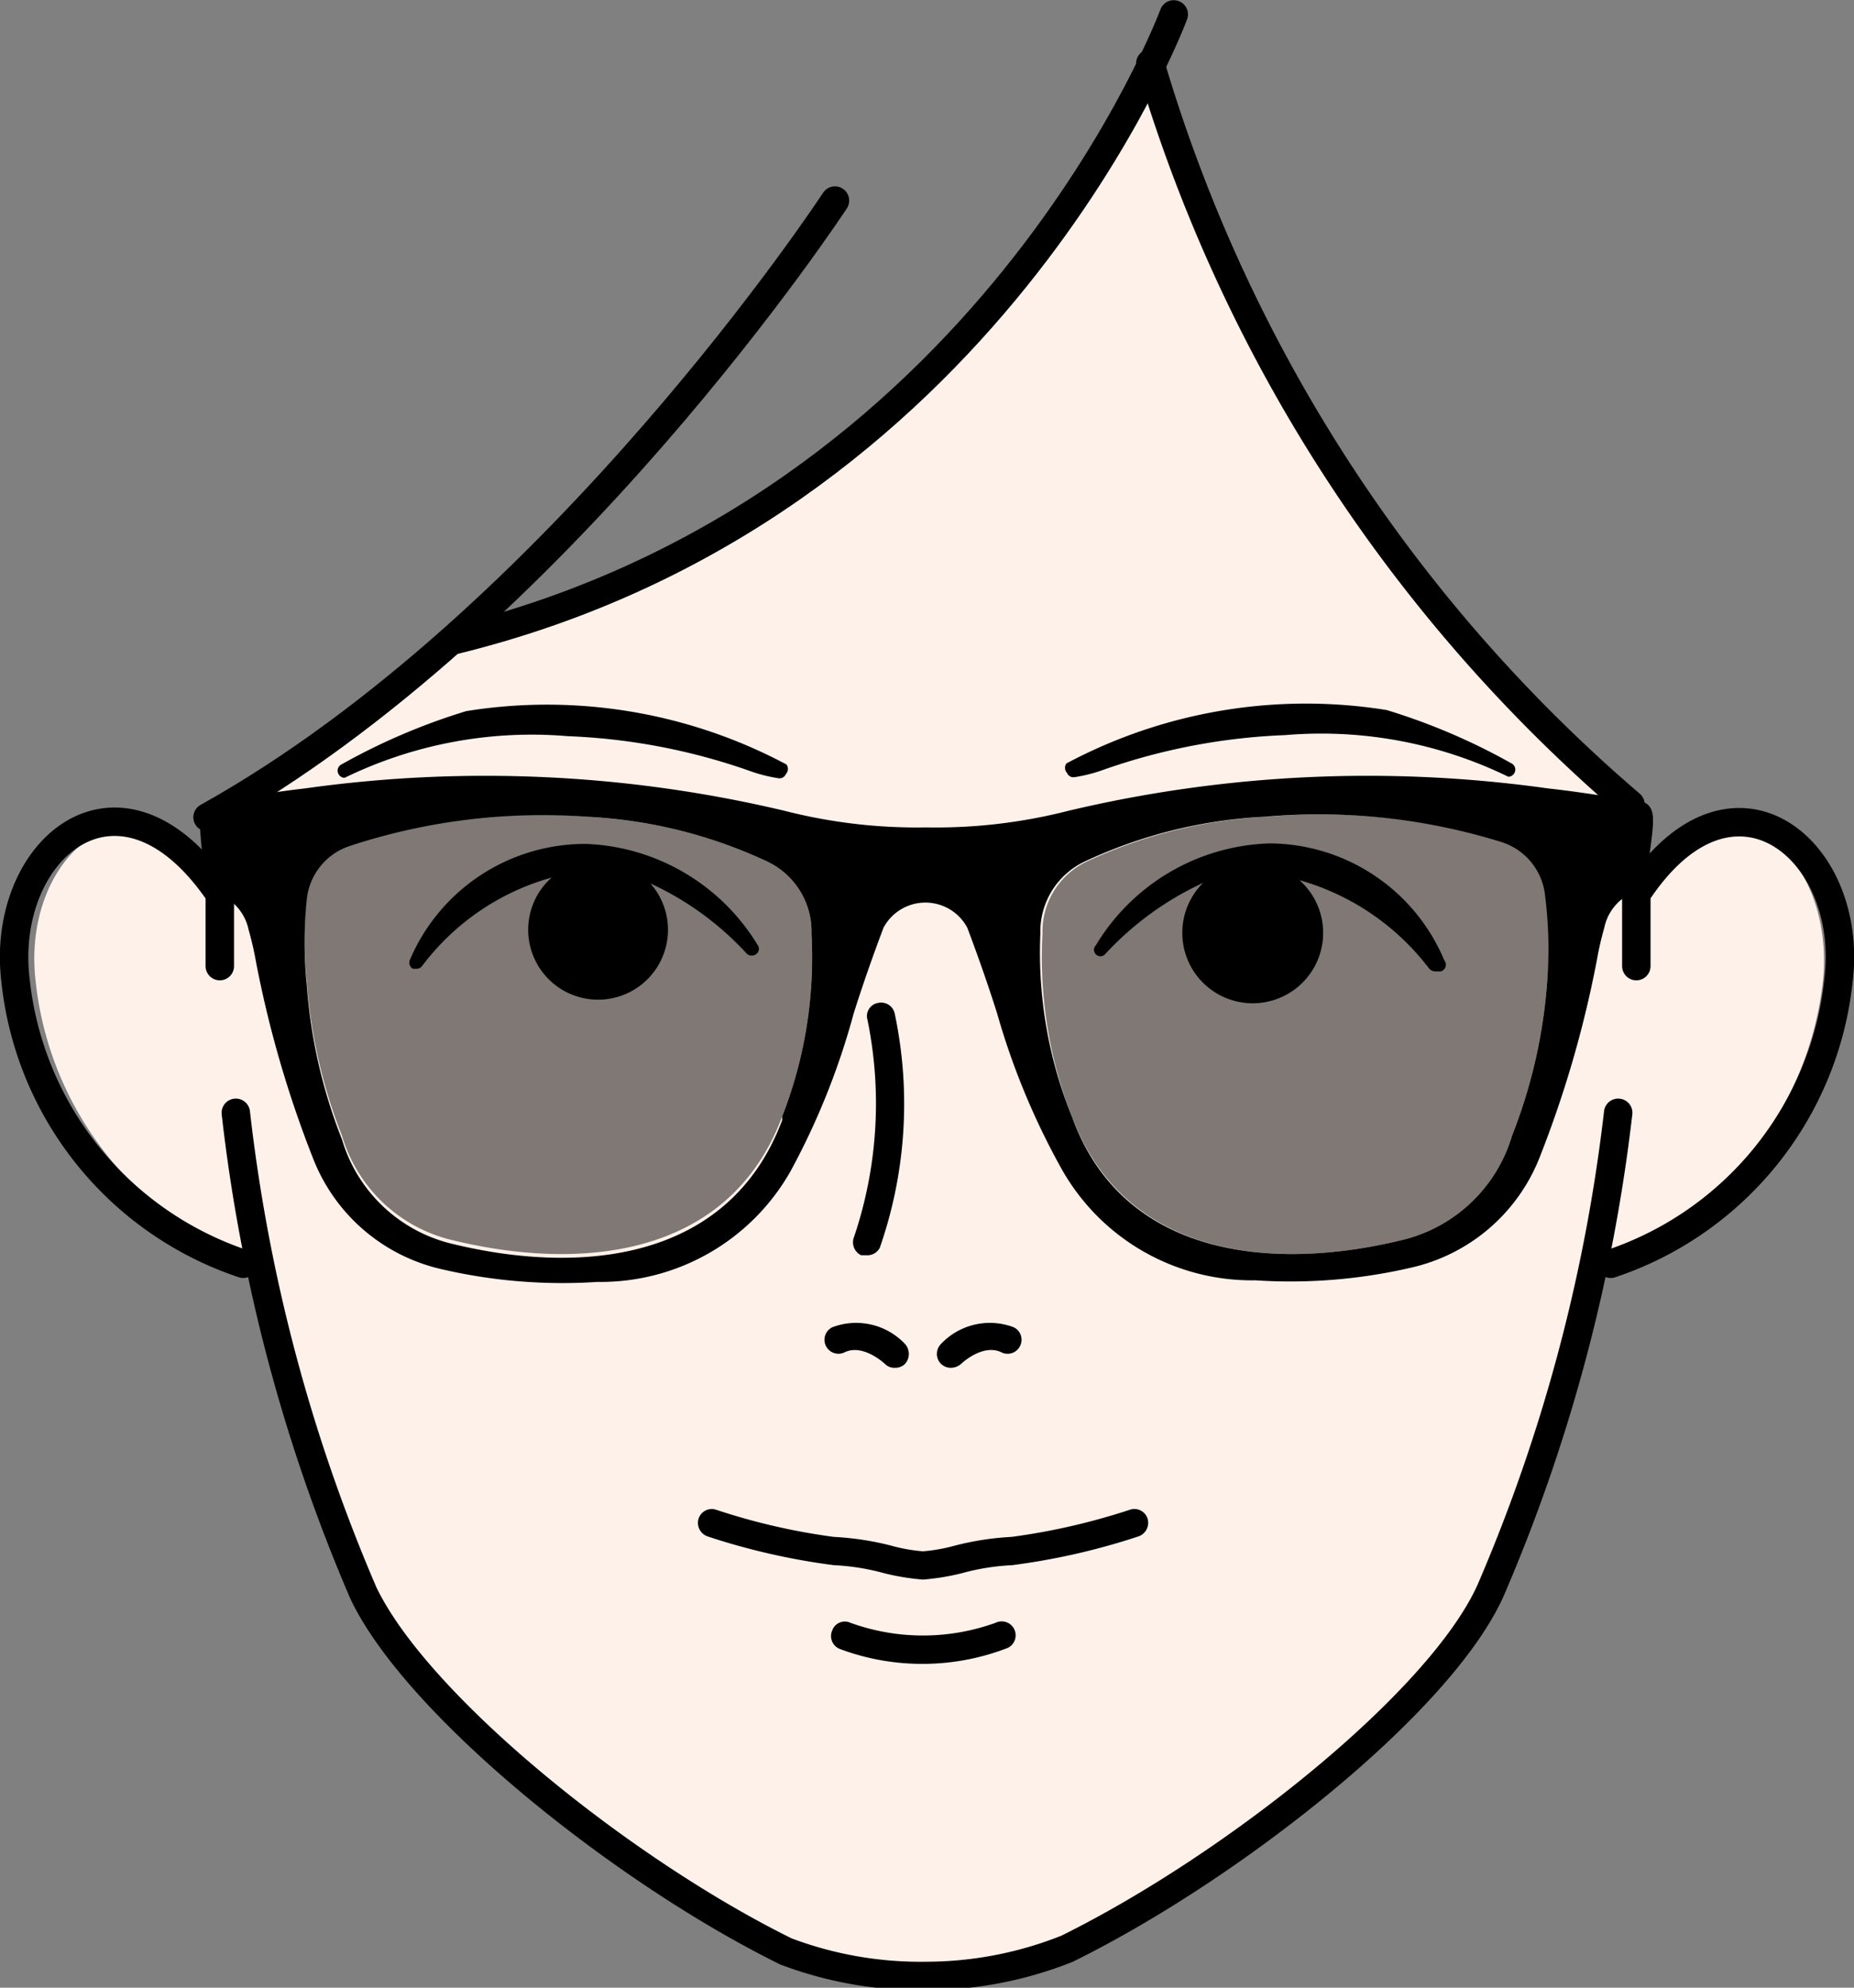<svg xmlns="http://www.w3.org/2000/svg" viewBox="0 0 34.75 37.26"><rect x="0" y="0" width="34.75" height="37.26" fill="#808080" stroke="none"/><path d="M30.58,16.42l.05-1.34a29.13,29.13,0,0,1-9-13.89A19.87,19.87,0,0,1,8.59,12,25.93,25.93,0,0,1,4,15.32l.1,1c-1.76-2-3.71-.2-3.43,2.09A6.3,6.3,0,0,0,4.9,23.69l0-.39a32,32,0,0,0,2,6.51c1,2.1,4.85,5.2,7.92,6.72a7.18,7.18,0,0,0,2.65.46,7.18,7.18,0,0,0,2.65-.46C23.18,35,27,31.91,28,29.81A31.35,31.35,0,0,0,30,23.65a6.33,6.33,0,0,0,4.17-5.28C34.4,16,32.36,14.2,30.58,16.42Z" style="fill:#fef1e9"/><path d="M4.12,18.11l0-1.35C2.25,14,0,15.92.29,18.37a6.3,6.3,0,0,0,4.27,5.32" style="fill:none;stroke:#000;stroke-linecap:round;stroke-linejoin:round;stroke-width:0.533px"/><path d="M30.19,23.69a6.3,6.3,0,0,0,4.27-5.32c.3-2.45-2-4.35-3.79-1.61l0,1.35" style="fill:none;stroke:#000;stroke-linecap:round;stroke-linejoin:round;stroke-width:0.533px"/><path d="M4.42,20.86a31.86,31.86,0,0,0,2.39,9c1,2.1,4.84,5.2,7.92,6.72a7.13,7.13,0,0,0,2.64.46A7.15,7.15,0,0,0,20,36.53C23.1,35,27,31.91,27.94,29.81a31.86,31.86,0,0,0,2.39-8.95" style="fill:none;stroke:#000;stroke-linecap:round;stroke-linejoin:round;stroke-width:0.533px"/><path d="M30.56,15.08a29.13,29.13,0,0,1-9-13.89" style="fill:none;stroke:#000;stroke-linecap:round;stroke-linejoin:round;stroke-width:0.533px"/><path d="M22,.27S18.57,9.54,8.51,12" style="fill:none;stroke:#000;stroke-linecap:round;stroke-linejoin:round;stroke-width:0.533px"/><path d="M15.65,3.76S10.49,11.64,3.89,15.32" style="fill:none;stroke:#000;stroke-linecap:round;stroke-linejoin:round;stroke-width:0.533px"/><path d="M21.51,28.47a.26.26,0,0,0-.33-.17h0a12.3,12.3,0,0,1-2.22.51,5.33,5.33,0,0,0-1.05.16,3.26,3.26,0,0,1-.61.11,3.12,3.12,0,0,1-.61-.11,5.43,5.43,0,0,0-1.06-.16,12,12,0,0,1-2.21-.51.26.26,0,0,0-.33.18.27.27,0,0,0,.17.32,12.7,12.7,0,0,0,2.37.54,4.29,4.29,0,0,1,.94.15,4.45,4.45,0,0,0,.73.12,4.45,4.45,0,0,0,.73-.12,4.29,4.29,0,0,1,.94-.15,12.7,12.7,0,0,0,2.37-.54A.27.27,0,0,0,21.51,28.47Z"/><path d="M17.3,31.19a4.39,4.39,0,0,1-1.56-.28.26.26,0,0,1-.14-.35.25.25,0,0,1,.34-.14,4,4,0,0,0,2.72,0,.26.26,0,0,1,.23.47h0A4.4,4.4,0,0,1,17.3,31.19Z"/><path d="M16.24,23.53l-.1,0a.27.27,0,0,1-.13-.35,7.82,7.82,0,0,0,.25-4.06.25.25,0,0,1,.2-.32.26.26,0,0,1,.31.2,8.19,8.19,0,0,1-.28,4.39A.26.26,0,0,1,16.24,23.53Z"/><path d="M16.77,25.64a.24.24,0,0,1-.18-.07s-.41-.39-.76-.22a.26.26,0,0,1-.23-.47,1.26,1.26,0,0,1,1.36.31.28.28,0,0,1,0,.38.26.26,0,0,1-.19.07Z"/><path d="M17.83,25.64a.26.26,0,0,1-.27-.26.27.27,0,0,1,.08-.19A1.26,1.26,0,0,1,19,24.88a.26.26,0,0,1,.12.35.26.26,0,0,1-.35.12c-.35-.17-.75.21-.76.22A.29.29,0,0,1,17.83,25.64Z"/><path d="M14.74,14.33a9.54,9.54,0,0,0-6-1,11.74,11.74,0,0,0-2.34,1,.13.13,0,0,0-.06.17.13.13,0,0,0,.12.08h0a8,8,0,0,1,4.18-.78,11.58,11.58,0,0,1,3.38.64,2.91,2.91,0,0,0,.58.15.13.13,0,0,0,.13-.08A.14.14,0,0,0,14.74,14.33Z"/><path d="M20,14.49a.13.13,0,0,0,.13.08,2.91,2.91,0,0,0,.58-.15,11.58,11.58,0,0,1,3.38-.64,8,8,0,0,1,4.18.78h0a.13.13,0,0,0,.12-.08.13.13,0,0,0-.06-.17,11.74,11.74,0,0,0-2.34-1,9.54,9.54,0,0,0-6,1A.14.14,0,0,0,20,14.49Z"/><path d="M14.21,17.73A3.94,3.94,0,0,0,11,15.82,3.57,3.57,0,0,0,7.68,18a.13.13,0,0,0,.06.16H7.8a.13.13,0,0,0,.11-.05,4.57,4.57,0,0,1,2.43-1.66,1.31,1.31,0,1,0,1.85.11l0,0A5.67,5.67,0,0,1,14,17.88a.14.14,0,0,0,.18,0A.12.12,0,0,0,14.21,17.73Z"/><path d="M27.07,18a3.57,3.57,0,0,0-3.27-2.19,3.94,3.94,0,0,0-3.26,1.91.12.12,0,0,0,0,.17.12.12,0,0,0,.17,0,5.8,5.8,0,0,1,1.84-1.34,1.32,1.32,0,1,0,1.86,0s0,0-.05-.05a4.64,4.64,0,0,1,2.43,1.66.16.16,0,0,0,.11.05H27A.13.13,0,0,0,27.07,18Z"/><path d="M30.57,15c-.52-.08-1-.16-1.55-.22a24.3,24.3,0,0,0-9,.42,10,10,0,0,1-2.66.31,10,10,0,0,1-2.65-.31,24.3,24.3,0,0,0-9-.42c-.52.06-1,.14-1.55.22-.37.07-.43.15-.41.52s.06.62.09.93a.32.32,0,0,0,.23.3.92.92,0,0,1,.59.68,6,6,0,0,1,.14.61,20.65,20.65,0,0,0,1.07,3.68,3.39,3.39,0,0,0,2.4,2.07,10,10,0,0,0,2.93.24,4.09,4.09,0,0,0,3.62-2.08A13.66,13.66,0,0,0,16,19c.17-.54.36-1.08.56-1.61a.89.89,0,0,1,1.57,0c.2.53.39,1.07.56,1.61a13.66,13.66,0,0,0,1.19,2.88A4.09,4.09,0,0,0,23.53,24a10,10,0,0,0,2.93-.24,3.39,3.39,0,0,0,2.4-2.07A20.65,20.65,0,0,0,29.93,18a6,6,0,0,1,.14-.61.92.92,0,0,1,.59-.68.32.32,0,0,0,.23-.3c0-.31.07-.62.09-.93S30.94,15,30.57,15Zm-15.91,6c-1,2.67-3.82,2.91-6.25,2.3a2.84,2.84,0,0,1-2-1.94,9.8,9.8,0,0,1-.66-2.9,7.91,7.91,0,0,1,0-1.6,1.18,1.18,0,0,1,.8-1A11.54,11.54,0,0,1,11,15.31a9,9,0,0,1,3.38.84,1.45,1.45,0,0,1,.83,1.35A8.2,8.2,0,0,1,14.66,20.93ZM29,18.39a9.8,9.8,0,0,1-.66,2.9,2.84,2.84,0,0,1-2,1.94c-2.43.61-5.29.37-6.25-2.3a8.2,8.2,0,0,1-.59-3.43,1.45,1.45,0,0,1,.83-1.35,9,9,0,0,1,3.38-.84,11.54,11.54,0,0,1,4.45.48,1.18,1.18,0,0,1,.8,1A7.91,7.91,0,0,1,29,18.39Z"/><path d="M14.66,20.93c-1,2.67-3.82,2.91-6.25,2.3a2.84,2.84,0,0,1-2-1.94,9.8,9.8,0,0,1-.66-2.9,7.91,7.91,0,0,1,0-1.6,1.18,1.18,0,0,1,.8-1A11.54,11.54,0,0,1,11,15.31a9,9,0,0,1,3.38.84,1.45,1.45,0,0,1,.83,1.35A8.2,8.2,0,0,1,14.66,20.93Zm5.43,0c1,2.67,3.82,2.91,6.25,2.3a2.84,2.84,0,0,0,2-1.94,9.8,9.8,0,0,0,.66-2.9,7.91,7.91,0,0,0,0-1.6,1.18,1.18,0,0,0-.8-1,11.54,11.54,0,0,0-4.45-.48,9,9,0,0,0-3.38.84,1.45,1.45,0,0,0-.83,1.35A8.2,8.2,0,0,0,20.09,20.93Z" style="opacity:0.5"/></svg>